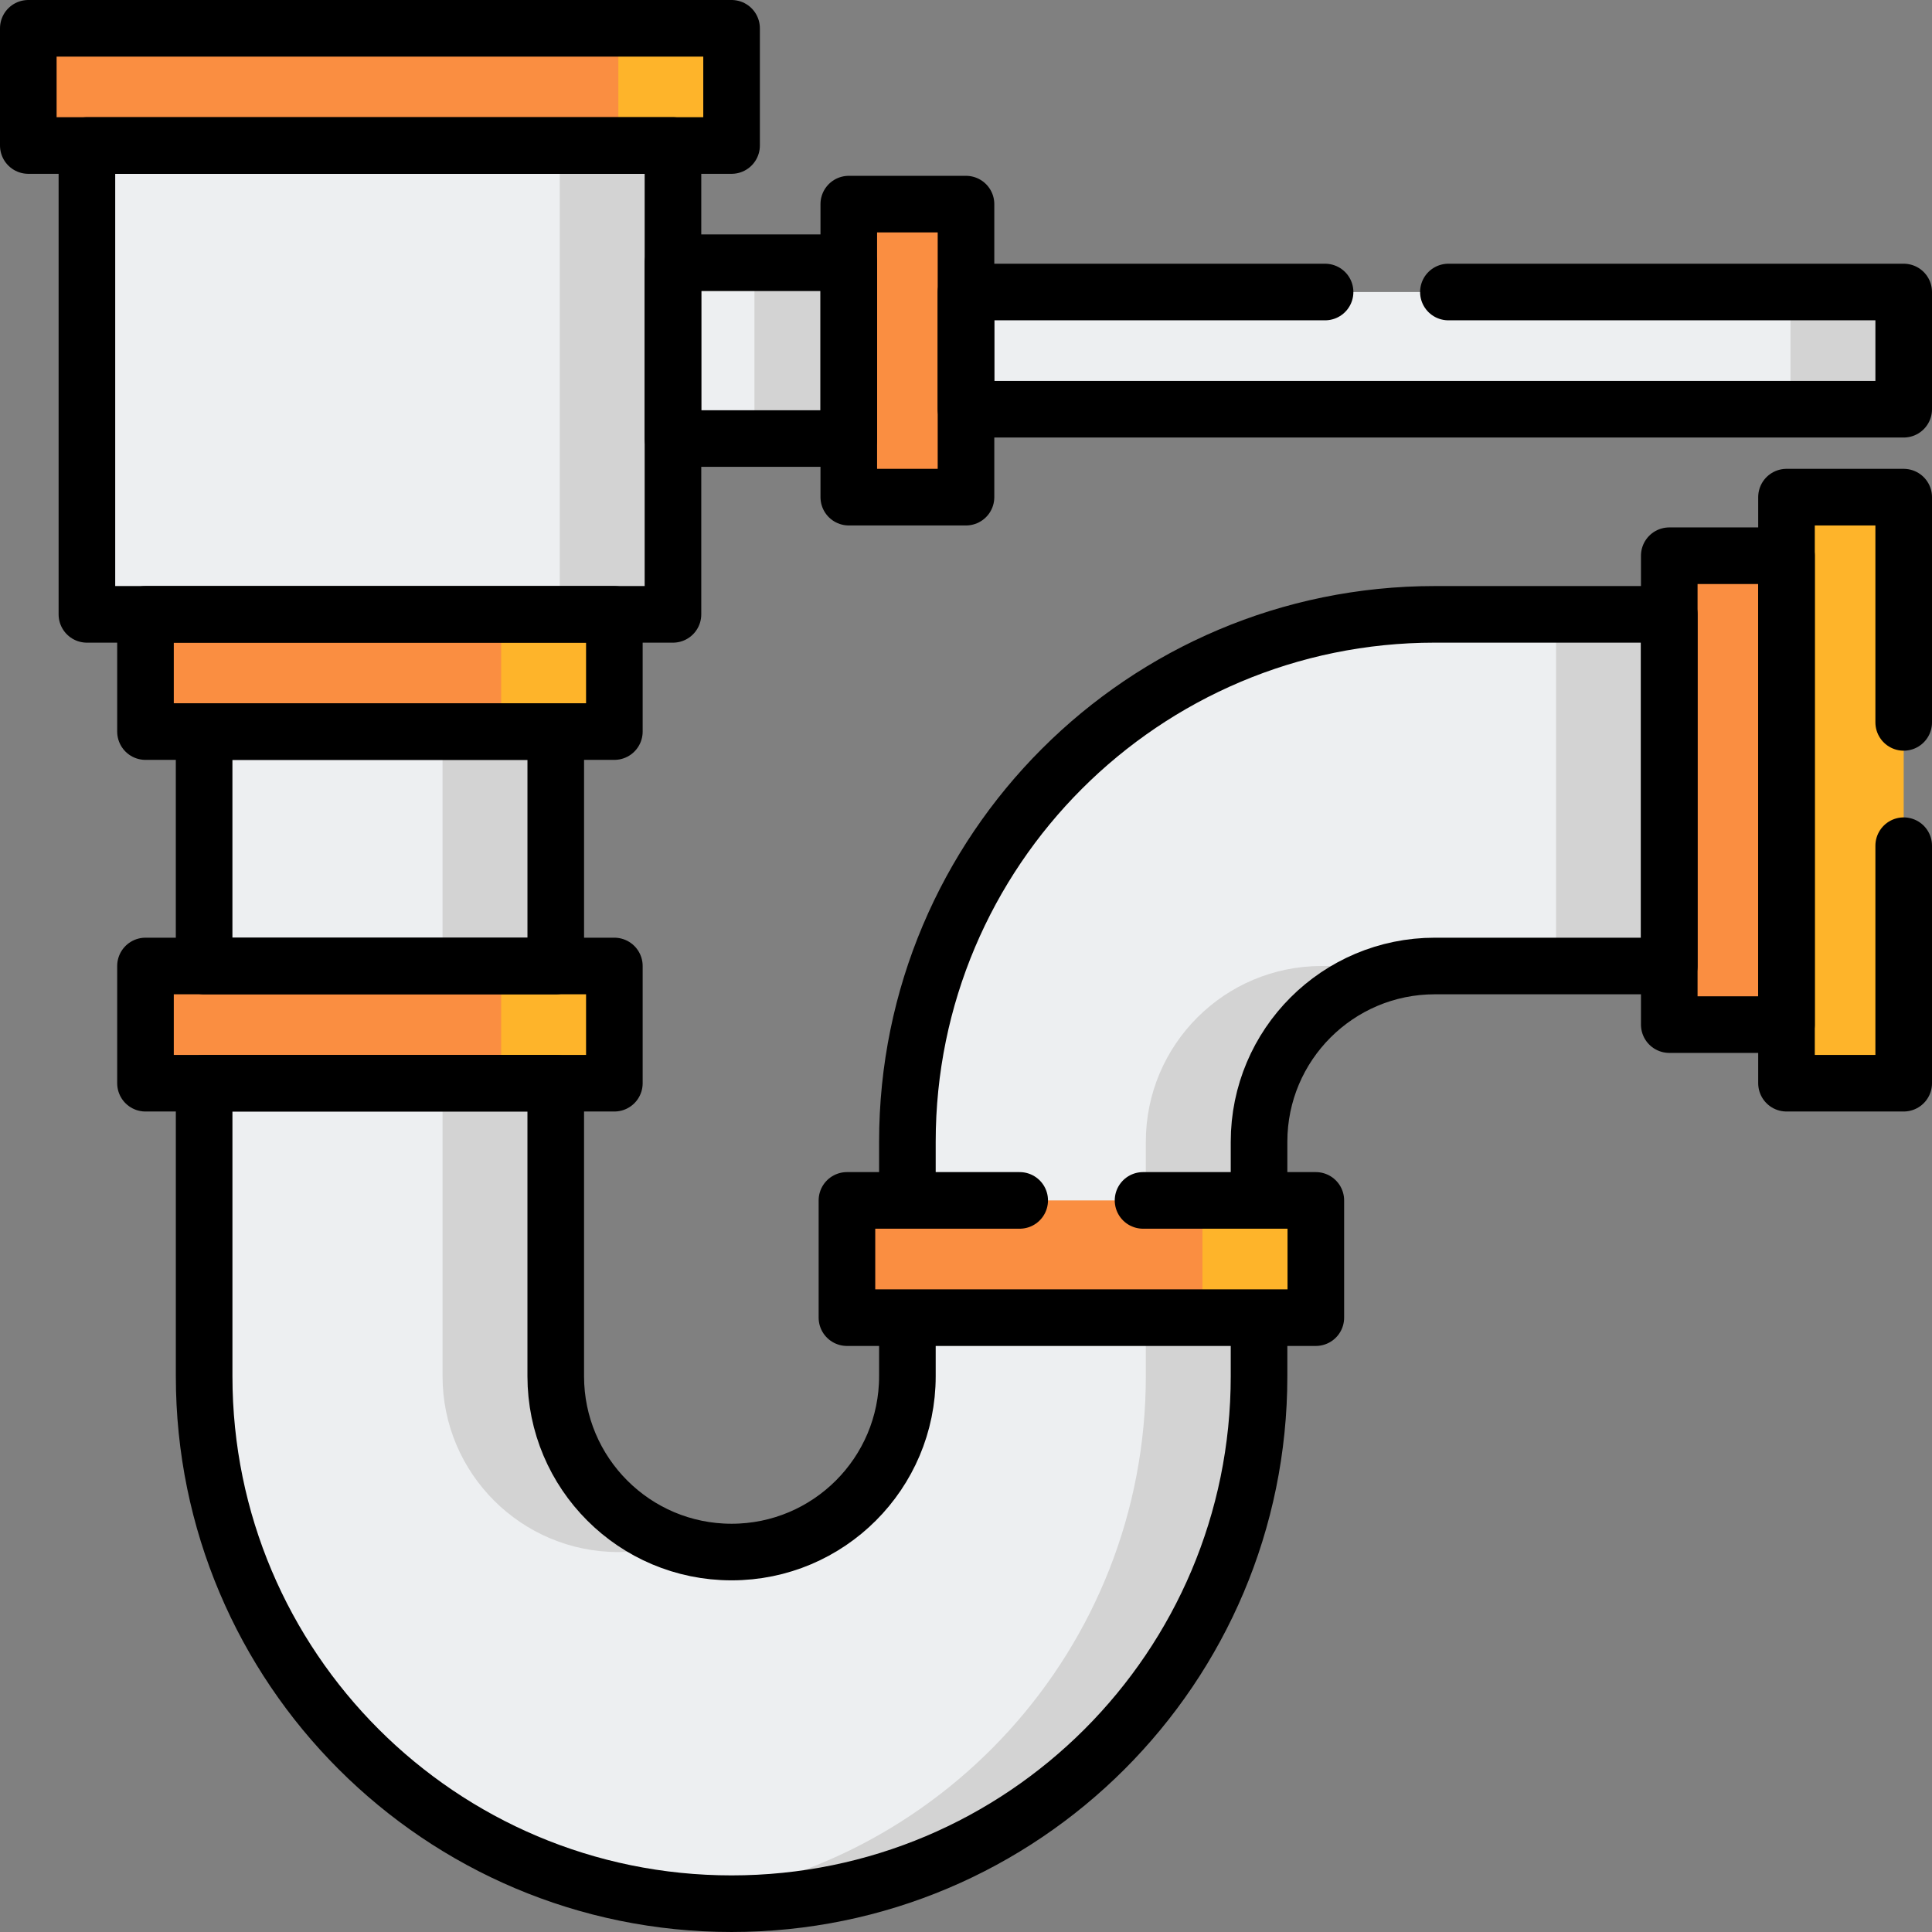 <svg xmlns="http://www.w3.org/2000/svg" xmlns:xlink="http://www.w3.org/1999/xlink" version="1.1" id="Capa_1" x="0px" y="0px" viewBox="0 0 512 512" style="enable-background:new 0 0 512 512;" xml:space="preserve" width="300" height="300" xmlns:svgjs="http://svgjs.dev/svgjs"><rect x="0" y="0" width="512" height="512" fill="#808080" stroke="none"/><g transform="matrix(1,0,0,1,0,0)"><g>
	<path style="" d="M442.373,162.812h-62.125c-77.199,0-139.781,62.582-139.781,139.781v62.125&#10;&#9;&#9;c0,25.733-20.861,46.594-46.594,46.594h0c-25.733,0-46.594-20.861-46.594-46.594v-77.656H54.094v77.656&#10;&#9;&#9;c0,77.199,62.582,139.781,139.781,139.781h0c77.199,0,139.781-62.582,139.781-139.781v-62.125&#10;&#9;&#9;c0-25.733,20.861-46.594,46.594-46.594h62.125V162.812z" fill="#edeff1ff" data-original-color="#edeff1ff" stroke="none"/>
	<path style="" d="M303.655,302.593v62.125c0,72.131-54.636,131.501-124.781,138.985c4.928,0.526,9.932,0.796,15,0.796&#10;&#9;&#9;h0c77.199,0,139.781-62.582,139.781-139.781v-62.125c0-25.733,20.861-46.594,46.594-46.594h-30&#10;&#9;&#9;C324.516,255.999,303.655,276.86,303.655,302.593z" fill="#d3d3d3ff" data-original-color="#d3d3d3ff" stroke="none"/>
	<path style="" d="M163.874,411.311L163.874,411.311c5.248,0,10.293-0.868,15-2.468&#10;&#9;&#9;c-18.374-6.244-31.594-23.641-31.594-44.126v-77.656h-30v77.656C117.281,390.45,138.141,411.311,163.874,411.311z" fill="#d3d3d3ff" data-original-color="#d3d3d3ff" stroke="none"/>
	<rect x="412.373" y="162.812" style="" width="30" height="93.187" fill="#d3d3d3ff" data-original-color="#d3d3d3ff" stroke="none"/>
	<rect x="7.5" y="7.5" style="" width="186.374" height="31.062" fill="#fa8e41ff" data-original-color="#fad141ff" stroke="none"/>
	<rect x="163.874" y="7.5" style="" width="30" height="31.062" fill="#feb42aff" data-original-color="#feb42aff" stroke="none"/>
	<rect x="23.031" y="38.562" style="" width="155.312" height="124.25" fill="#edeff1ff" data-original-color="#edeff1ff" stroke="none"/>
	<rect x="148.343" y="38.562" style="" width="30" height="124.25" fill="#d3d3d3ff" data-original-color="#d3d3d3ff" stroke="none"/>
	<rect x="38.555" y="162.812" style="" width="124.257" height="31.062" fill="#fa8e41ff" data-original-color="#fad141ff" stroke="none"/>
	<rect x="132.812" y="162.812" style="" width="30" height="31.062" fill="#feb42aff" data-original-color="#feb42aff" stroke="none"/>
	
		<rect x="411.311" y="193.874" transform="matrix(-1.836970e-16 1 -1 -1.836970e-16 698.372 -279.561)" style="" width="155.312" height="31.062" fill="#feb42aff" data-original-color="#feb42aff" stroke="none"/>
	
		<rect x="395.776" y="193.871" transform="matrix(-1.836970e-16 1 -1 -1.836970e-16 667.306 -248.503)" style="" width="124.257" height="31.062" fill="#fa8e41ff" data-original-color="#fad141ff" stroke="none"/>
	<rect x="38.555" y="255.999" style="" width="124.257" height="31.062" fill="#fa8e41ff" data-original-color="#fad141ff" stroke="none"/>
	<rect x="132.812" y="255.999" style="" width="30" height="31.062" fill="#feb42aff" data-original-color="#feb42aff" stroke="none"/>
	<rect x="54.094" y="193.874" style="" width="93.187" height="62.125" fill="#edeff1ff" data-original-color="#edeff1ff" stroke="none"/>
	<rect x="117.281" y="193.874" style="" width="30" height="62.125" fill="#d3d3d3ff" data-original-color="#d3d3d3ff" stroke="none"/>
	<rect x="178.343" y="69.625" style="" width="46.594" height="46.594" fill="#edeff1ff" data-original-color="#edeff1ff" stroke="none"/>
	<rect x="199.937" y="69.625" style="" width="25" height="46.593" fill="#d3d3d3ff" data-original-color="#d3d3d3ff" stroke="none"/>
	<rect x="224.937" y="54.094" style="" width="31.062" height="77.656" fill="#fa8e41ff" data-original-color="#fad141ff" stroke="none"/>
	<rect x="255.999" y="77.39" style="" width="248.499" height="31.062" fill="#edeff1ff" data-original-color="#edeff1ff" stroke="none"/>
	<rect x="474.498" y="77.39" style="" width="30" height="31.062" fill="#d3d3d3ff" data-original-color="#d3d3d3ff" stroke="none"/>
	<path style="stroke-linecap: round; stroke-linejoin: round; stroke-miterlimit: 10;" d="&#10;&#9;&#9;M240.469,318.119v-15.53c0-77.2,62.58-139.781,139.781-139.781h62.12v93.19h-62.12c-25.73,0-46.59,20.86-46.59,46.59v15.53" fill="none" stroke="#000000ff" data-original-stroke-color="#000000ff" stroke-width="15" data-original-stroke-width="15"/>
	<path style="stroke-linecap: round; stroke-linejoin: round; stroke-miterlimit: 10;" d="&#10;&#9;&#9;M333.659,349.189v15.53c0,38.6-15.65,73.54-40.94,98.84c-25.3,25.3-60.24,40.94-98.84,40.94c-77.2,0-139.781-62.58-139.781-139.781&#10;&#9;&#9;v-77.66h93.18v77.66c0,12.86,5.22,24.51,13.65,32.94c8.43,8.44,20.08,13.65,32.95,13.65c25.73,0,46.59-20.86,46.59-46.59v-15.53" fill="none" stroke="#000000ff" data-original-stroke-color="#000000ff" stroke-width="15" data-original-stroke-width="15"/>
	<rect x="224.449" y="318.124" style="" width="124.257" height="31.062" fill="#fa8e41ff" data-original-color="#fad141ff" stroke="none"/>
	<rect x="318.659" y="318.124" style="" width="30" height="31.062" fill="#feb42aff" data-original-color="#feb42aff" stroke="none"/>
	
		<rect x="7.5" y="7.5" style="stroke-linecap: round; stroke-linejoin: round; stroke-miterlimit: 10;" width="186.374" height="31.062" fill="none" stroke="#000000ff" data-original-stroke-color="#000000ff" stroke-width="15" data-original-stroke-width="15"/>
	
		<rect x="23.031" y="38.562" style="stroke-linecap: round; stroke-linejoin: round; stroke-miterlimit: 10;" width="155.312" height="124.25" fill="none" stroke="#000000ff" data-original-stroke-color="#000000ff" stroke-width="15" data-original-stroke-width="15"/>
	
		<rect x="38.555" y="162.812" style="stroke-linecap: round; stroke-linejoin: round; stroke-miterlimit: 10;" width="124.257" height="31.062" fill="none" stroke="#000000ff" data-original-stroke-color="#000000ff" stroke-width="15" data-original-stroke-width="15"/>
	
		<polyline style="stroke-linecap: round; stroke-linejoin: round; stroke-miterlimit: 10;" points="&#10;&#9;&#9;504.5,224.119 504.5,287.059 473.44,287.059 473.44,131.749 504.5,131.749 504.5,191.439 &#9;" fill="none" stroke="#000000ff" data-original-stroke-color="#000000ff" stroke-width="15" data-original-stroke-width="15"/>
	
		<rect x="395.776" y="193.871" transform="matrix(-1.836970e-16 1 -1 -1.836970e-16 667.306 -248.503)" style="stroke-linecap: round; stroke-linejoin: round; stroke-miterlimit: 10;" width="124.257" height="31.062" fill="none" stroke="#000000ff" data-original-stroke-color="#000000ff" stroke-width="15" data-original-stroke-width="15"/>
	
		<rect x="38.555" y="255.999" style="stroke-linecap: round; stroke-linejoin: round; stroke-miterlimit: 10;" width="124.257" height="31.062" fill="none" stroke="#000000ff" data-original-stroke-color="#000000ff" stroke-width="15" data-original-stroke-width="15"/>
	
		<polyline style="stroke-linecap: round; stroke-linejoin: round; stroke-miterlimit: 10;" points="&#10;&#9;&#9;302.919,318.119 348.709,318.119 348.709,349.189 224.449,349.189 224.449,318.119 270.229,318.119 &#9;" fill="none" stroke="#000000ff" data-original-stroke-color="#000000ff" stroke-width="15" data-original-stroke-width="15"/>
	
		<rect x="54.094" y="193.874" style="stroke-linecap: round; stroke-linejoin: round; stroke-miterlimit: 10;" width="93.187" height="62.125" fill="none" stroke="#000000ff" data-original-stroke-color="#000000ff" stroke-width="15" data-original-stroke-width="15"/>
	
		<rect x="178.343" y="69.625" style="stroke-linecap: round; stroke-linejoin: round; stroke-miterlimit: 10;" width="46.594" height="46.594" fill="none" stroke="#000000ff" data-original-stroke-color="#000000ff" stroke-width="15" data-original-stroke-width="15"/>
	
		<rect x="224.937" y="54.094" style="stroke-linecap: round; stroke-linejoin: round; stroke-miterlimit: 10;" width="31.062" height="77.656" fill="none" stroke="#000000ff" data-original-stroke-color="#000000ff" stroke-width="15" data-original-stroke-width="15"/>
	
		<polyline style="stroke-linecap: round; stroke-linejoin: round; stroke-miterlimit: 10;" points="&#10;&#9;&#9;383.84,77.388 504.5,77.388 504.5,108.448 255.999,108.448 255.999,77.388 351.159,77.388 &#9;" fill="none" stroke="#000000ff" data-original-stroke-color="#000000ff" stroke-width="15" data-original-stroke-width="15"/>
</g></g></svg>